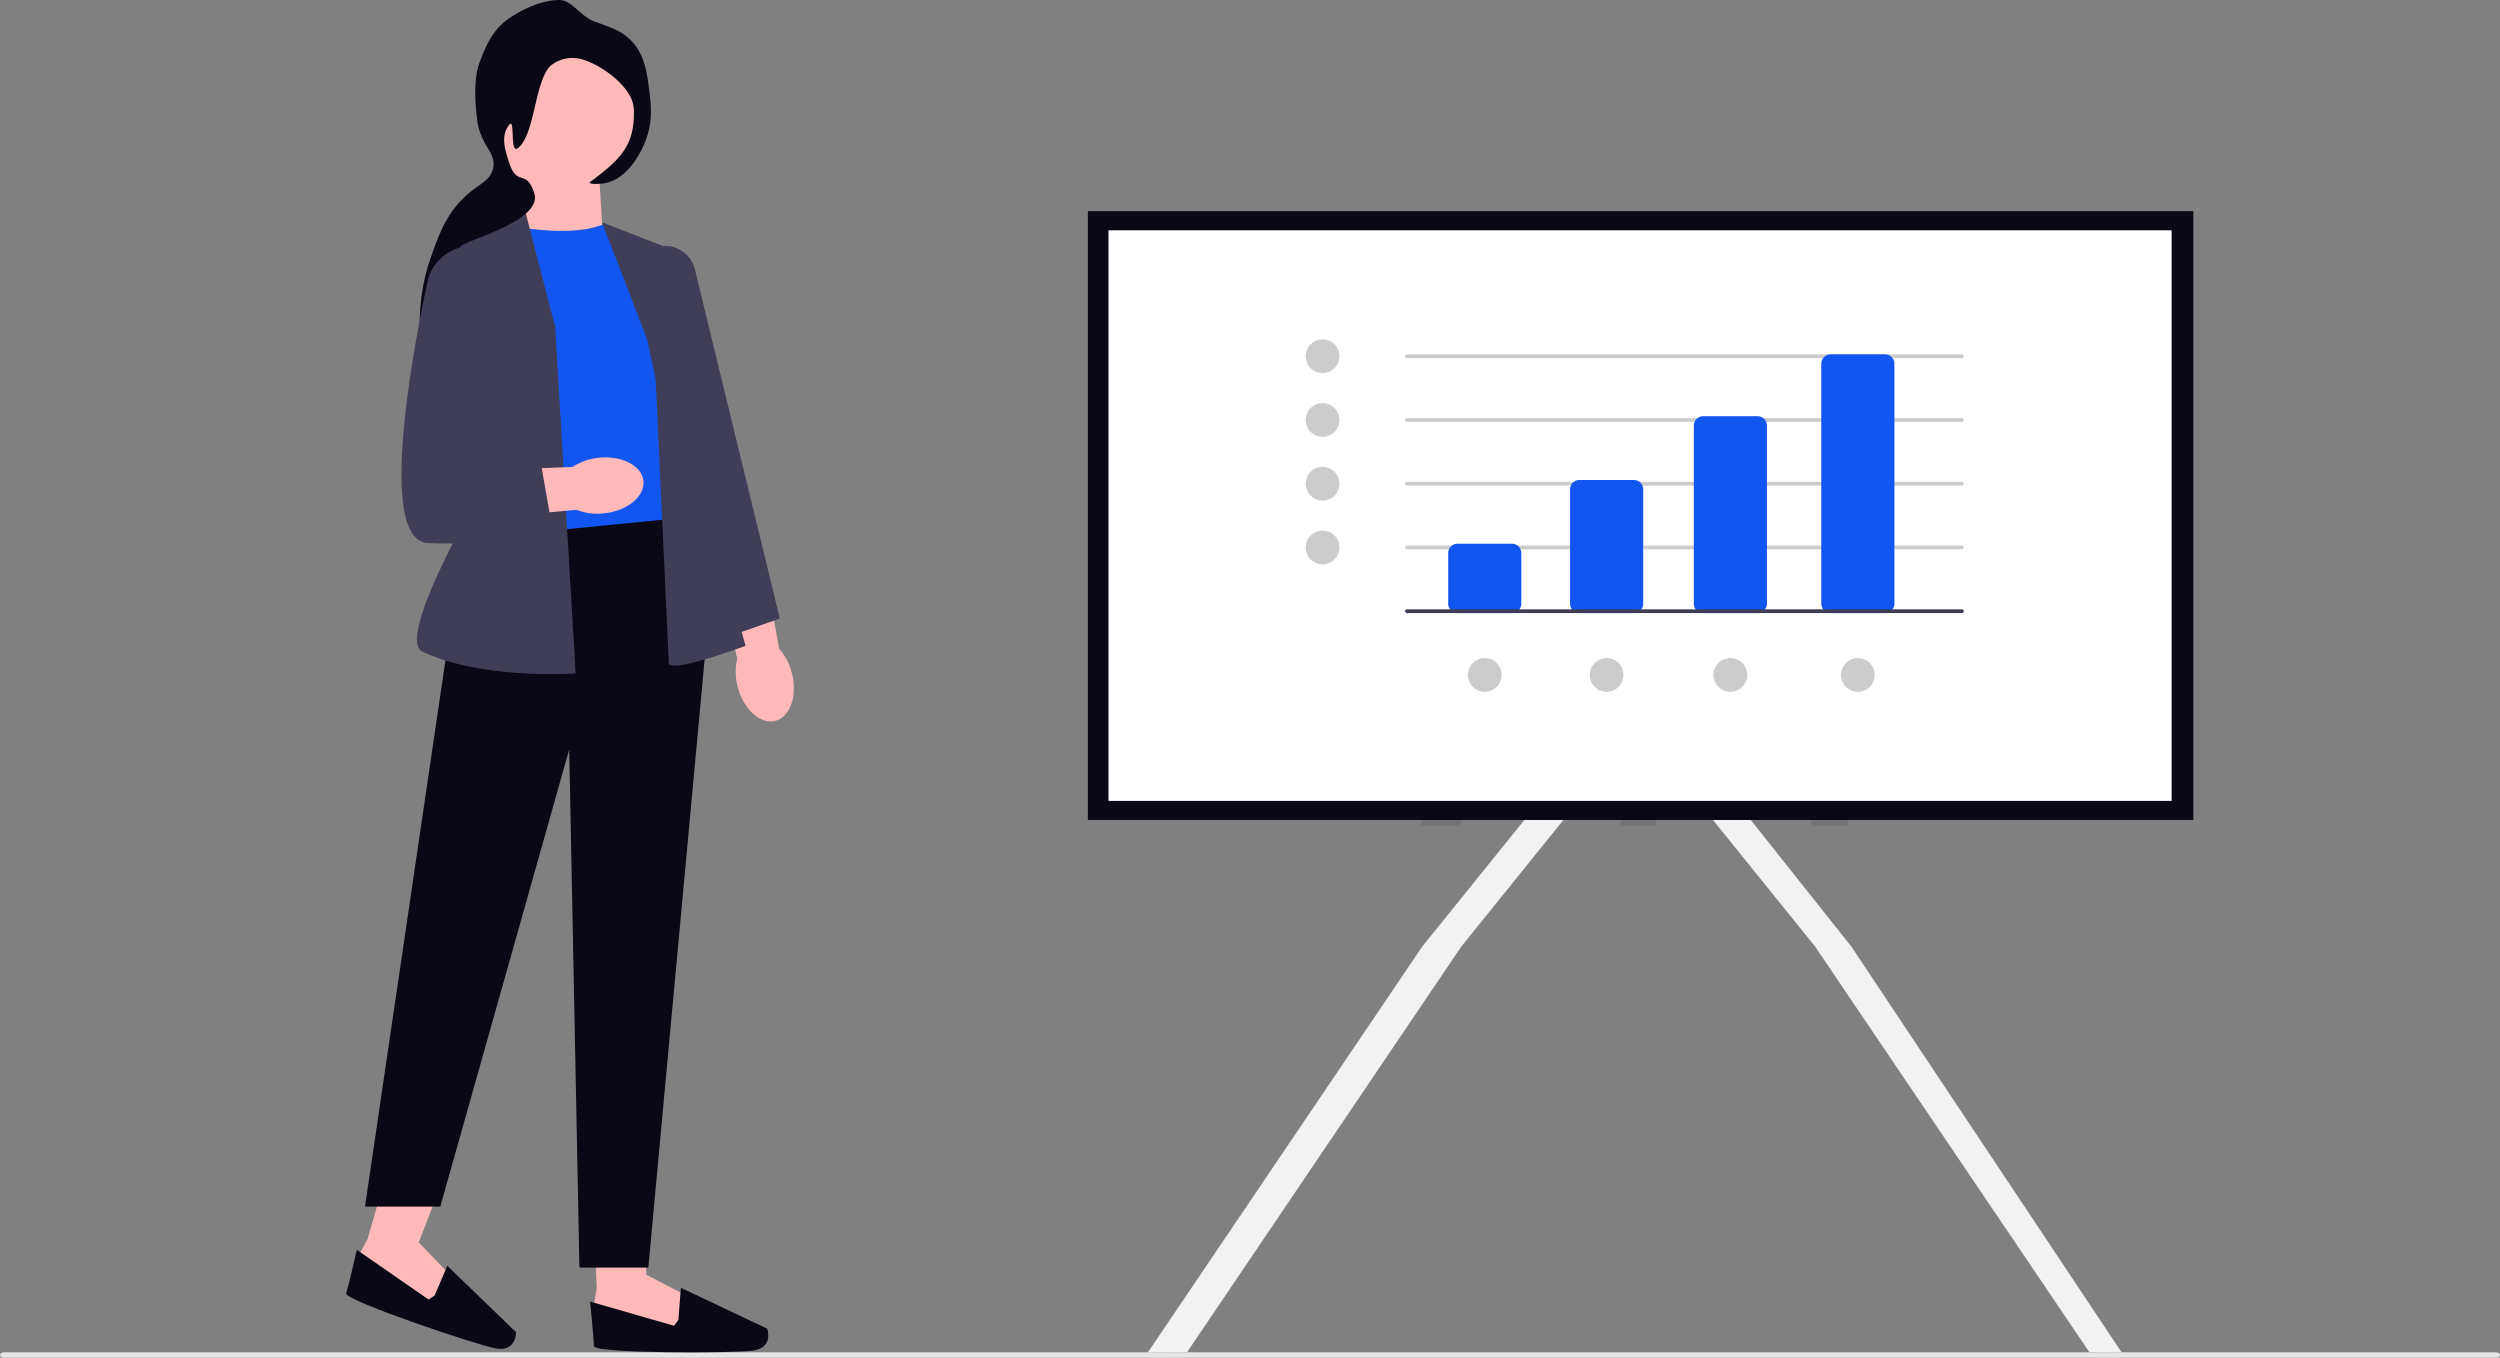 <svg xmlns="http://www.w3.org/2000/svg" width="871.279" height="473.11" viewBox="0 0 871.279 473.11" xmlns:xlink="http://www.w3.org/1999/xlink" role="img" artist="Katerina Limpitsouni" source="https://undraw.co/"><rect x="0" y="0" width="871.279" height="473.11" fill="#808080" stroke="none"/><g transform="translate(-381.391 -227.002)"><path d="M0,624.089c0,.5.631.9,1.417.9H869.862c.786,0,1.417-.4,1.417-.9s-.631-.9-1.417-.9H1.417C.631,623.193,0,623.592,0,624.089Z" transform="translate(381.391 75.127)" fill="#e6e6e6"/><g transform="translate(502.026 227.002)"><path d="M367.916,297.887c1.973,7.906-.666,15.324-5.894,16.569s-11.064-4.155-13.036-12.064a19.667,19.667,0,0,1-.109-9.625l-7.92-33.6,16.462-3.357,6.06,33.483a19.947,19.947,0,0,1,4.438,8.6Z" transform="translate(-212.563 -63.208)" fill="#ffb9b9"/><g transform="translate(85.013 426.822)"><path d="M285.094,566.9l1.014,22.024-1.016,6.094,3.555,7.11,27.932,3.047,1.524-13.2-14.728-7.618-.428-12.444Z" transform="translate(-283.773 -566.897)" fill="#ffb9b9"/><path d="M314.115,607.312l-1.524,2.031-29.252-8.43s1.32,13,1.32,15.54,48.246,2.539,55.506,1.524,4.929-7.618,4.929-7.618l-30.107-14.252-.872,11.2Z" transform="translate(-283.34 -574.115)" fill="#090814"/></g><g transform="translate(0 410.61)"><path d="M185.486,545.365l-6.087,21.19L176.486,572l1.093,7.874L203.066,591.7l5.669-12.022L197.22,567.751l7.223-18.731Z" transform="translate(-171.924 -545.365)" fill="#ffb9b9"/><path d="M201.27,594.436l-2.094,1.437-25.016-17.348s-2.91,12.739-3.723,15.145,44.9,17.846,52.1,19.207,7.107-5.64,7.107-5.64L205.682,584.1l-4.412,10.336Z" transform="translate(-170.427 -553.559)" fill="#090814"/></g><path d="M277.445,82.7l1.067,17.321-32.343,1.641,10.016-22.821Z" transform="translate(-189.142 -19.481)" fill="#ffb9b9"/><path d="M276.864,103.531c-8.669,3.867-22.535,2.809-38.249,0L236.158,212.4s49.156,9.883,66.057-8.352l-8.9-88.952-16.456-11.564h0Z" transform="translate(-186.669 -25.582)" fill="#1256F1"/><path d="M282.792,240.579l-69.4,6.859L179.15,479.971H205.39l44.934-159.335,3.558,180.573H277.9l20.459-221.046Z" transform="translate(-172.582 -59.445)" fill="#090814"/><path d="M240.341,94.671l-23.316,13.8A22.45,22.45,0,0,0,206.913,134.1l18.02,61.548s-29.344,50.413-19.809,54.86c21.427,9.994,53.4,7.561,53.4,7.561l-7.146-120.7-11.038-42.7h0Z" transform="translate(-178.529 -23.392)" fill="#3f3d58"/><path d="M288.877,102.924l26.364,10.242,6.227,76.054,17.438,61.269c-29.535,10.781-26.777,5.757-26.777,5.757l-4.892-105.72-18.359-47.6h0Z" transform="translate(-199.695 -25.431)" fill="#3f3d58"/><path d="M331.074,251.891l-.09-.416L304.035,126.83a10.717,10.717,0,0,1,20.888-4.8l29.6,121.675-23.45,8.185Z" transform="translate(-203.378 -28.13)" fill="#3f3d58"/><circle cx="26.24" cy="26.24" r="26.24" transform="translate(48.029 15.341)" fill="#ffb9b9"/><path d="M265.593,7.584c5.78,2.031,9.087,3.194,12.117,6.112,5.117,4.93,5.962,11.518,6.746,17.64.614,4.789,1.408,10.981-1.4,18.055-.957,2.414-5.6,13.17-14.485,14.529-1.745.267-5.842.337-4.661-.535,10.929-8.068,15.593-12.939,15.211-25.374-.238-7.727-12.044-16.069-19.054-17.568a11.939,11.939,0,0,0-9.7,2.26c-5.892,4.837-5.641,24.839-11.854,29.02-2.555,1.72-.853-10.385-2.653-8.422-3.552,3.873-1.274,9.8-.635,12.063,3.028,10.715,6.2,2.791,9.154,11.941,3.193,9.878-24.811,16.529-25.764,18.735-1.658,3.837,22.023,22.042,15.523,25.2-8.25,4.009-14.754-1.212-18.589,3.264-2.144,2.5-.984,5.152-4.857,12.935-1.264,2.541-1.9,3.811-2.456,3.766-2.648-.213-6.936-21.411,0-41.152,2.91-8.285,5.761-16.4,13.4-22.749,4.041-3.356,7.429-4.563,8.394-8.482,1.378-5.6-4.344-7.988-5.491-16.821-.784-6.041-1.335-14.681.8-20.219,2.014-5.23,3.763-9.769,8.339-13.885,1.1-.989,9.972-7.709,19.38-7.9,4.331-.087,7.514,5.818,12.535,7.583h0Z" transform="translate(-178.84 0)" fill="#090814"/><path d="M273.188,211.855c8.1-.853,15.082,2.794,15.587,8.145s-5.655,10.377-13.762,11.229A19.667,19.667,0,0,1,265.467,230l-34.378,3.163-1.032-16.769,34-1.338a19.946,19.946,0,0,1,9.131-3.2Z" transform="translate(-185.161 -52.317)" fill="#ffb9b9"/><path d="M222.9,114h0a15.969,15.969,0,0,0-17.859,12.523c-6.034,28.691-16.863,89.808.145,90.828,22.238,1.334,43.586-4,43.586-4l-5.337-30.688-17.346-1.779,10.2-47.724A15.974,15.974,0,0,0,222.9,114Z" transform="translate(-176.758 -28.13)" fill="#3f3d58"/></g><path d="M358.106,306.427l-.828,1.032-5.368,6.659-56.31,69.8L200.048,525.256l-13.658.064,95.6-141.4,65.149-80.768,4.766,1.423,5.368,1.6Z" transform="translate(595.05 173)" fill="#f2f2f2"/><path d="M581.557,525.32l-11.241-.064L474.757,383.918,419.93,315.949l-6.844-8.49-.836-1.032.836-.25,6.844-2.045,3.29-.982,64.17,80.768Z" transform="translate(539.242 173)" fill="#f2f2f2"/><path d="M462.958,426.621H450.324L395.5,314.031v112.59H383.285V311l-56.31,115.624H313.37l65.149-133.792,4.766,2.357V261.38H395.5v33.075l3.29-1.626Z" transform="translate(562.956 88.138)" opacity="0.1"/><rect width="385.276" height="212.17" transform="translate(760.518 300.606)" fill="#090814"/><rect width="370.511" height="198.859" transform="translate(767.716 307.268)" fill="#fff"/><circle cx="5.881" cy="5.881" r="5.881" transform="translate(836.448 345.272)" fill="#ccc"/><circle cx="5.881" cy="5.881" r="5.881" transform="translate(836.448 367.489)" fill="#ccc"/><circle cx="5.881" cy="5.881" r="5.881" transform="translate(836.448 389.702)" fill="#ccc"/><circle cx="5.881" cy="5.881" r="5.881" transform="translate(836.448 411.919)" fill="#ccc"/><circle cx="5.881" cy="5.881" r="5.881" transform="translate(935.438 456.349)" fill="#ccc"/><circle cx="5.881" cy="5.881" r="5.881" transform="translate(892.967 456.349)" fill="#ccc"/><circle cx="5.881" cy="5.881" r="5.881" transform="translate(1022.994 456.349)" fill="#ccc"/><circle cx="5.881" cy="5.881" r="5.881" transform="translate(978.562 456.349)" fill="#ccc"/><path d="M517.271,257.807H323.864a.653.653,0,0,1,0-1.307H517.271a.653.653,0,0,1,0,1.307Z" transform="translate(547.867 93.998)" fill="#ccc"/><path d="M517.271,291.807H323.864a.653.653,0,0,1,0-1.307H517.271a.653.653,0,0,1,0,1.307Z" transform="translate(547.867 82.215)" fill="#ccc"/><path d="M517.271,325.807H323.864a.653.653,0,0,1,0-1.307H517.271a.653.653,0,0,1,0,1.307Z" transform="translate(547.867 70.432)" fill="#ccc"/><path d="M517.271,359.807H323.864a.653.653,0,0,1,0-1.307H517.271a.653.653,0,0,1,0,1.307Z" transform="translate(547.867 58.645)" fill="#ccc"/><path d="M368.427,381.676H349.478a3.271,3.271,0,0,1-3.267-3.267V360.767a3.271,3.271,0,0,1,3.267-3.267h18.949a3.271,3.271,0,0,1,3.267,3.267v17.642a3.271,3.271,0,0,1-3.267,3.267Z" transform="translate(539.896 58.992)" fill="#1256F1"/><path d="M433.427,369.891H414.478a3.271,3.271,0,0,1-3.267-3.267V326.767a3.271,3.271,0,0,1,3.267-3.267h18.949a3.271,3.271,0,0,1,3.267,3.267v39.857A3.271,3.271,0,0,1,433.427,369.891Z" transform="translate(517.367 70.776)" fill="#1256F1"/><path d="M499.426,358.107H480.478a3.271,3.271,0,0,1-3.267-3.267V292.767a3.271,3.271,0,0,1,3.267-3.267h18.949a3.271,3.271,0,0,1,3.267,3.267V354.84a3.271,3.271,0,0,1-3.267,3.267Z" transform="translate(494.491 82.562)" fill="#1256F1"/><path d="M567.426,346.669H548.478a3.271,3.271,0,0,1-3.267-3.267V259.767a3.271,3.271,0,0,1,3.267-3.267h18.949a3.271,3.271,0,0,1,3.267,3.267V343.4a3.271,3.271,0,0,1-3.267,3.267Z" transform="translate(470.922 93.998)" fill="#1256F1"/><path d="M517.271,393.807H323.864a.653.653,0,0,1,0-1.307H517.271a.653.653,0,0,1,0,1.307Z" transform="translate(547.867 46.862)" fill="#3f3d56"/></g></svg>